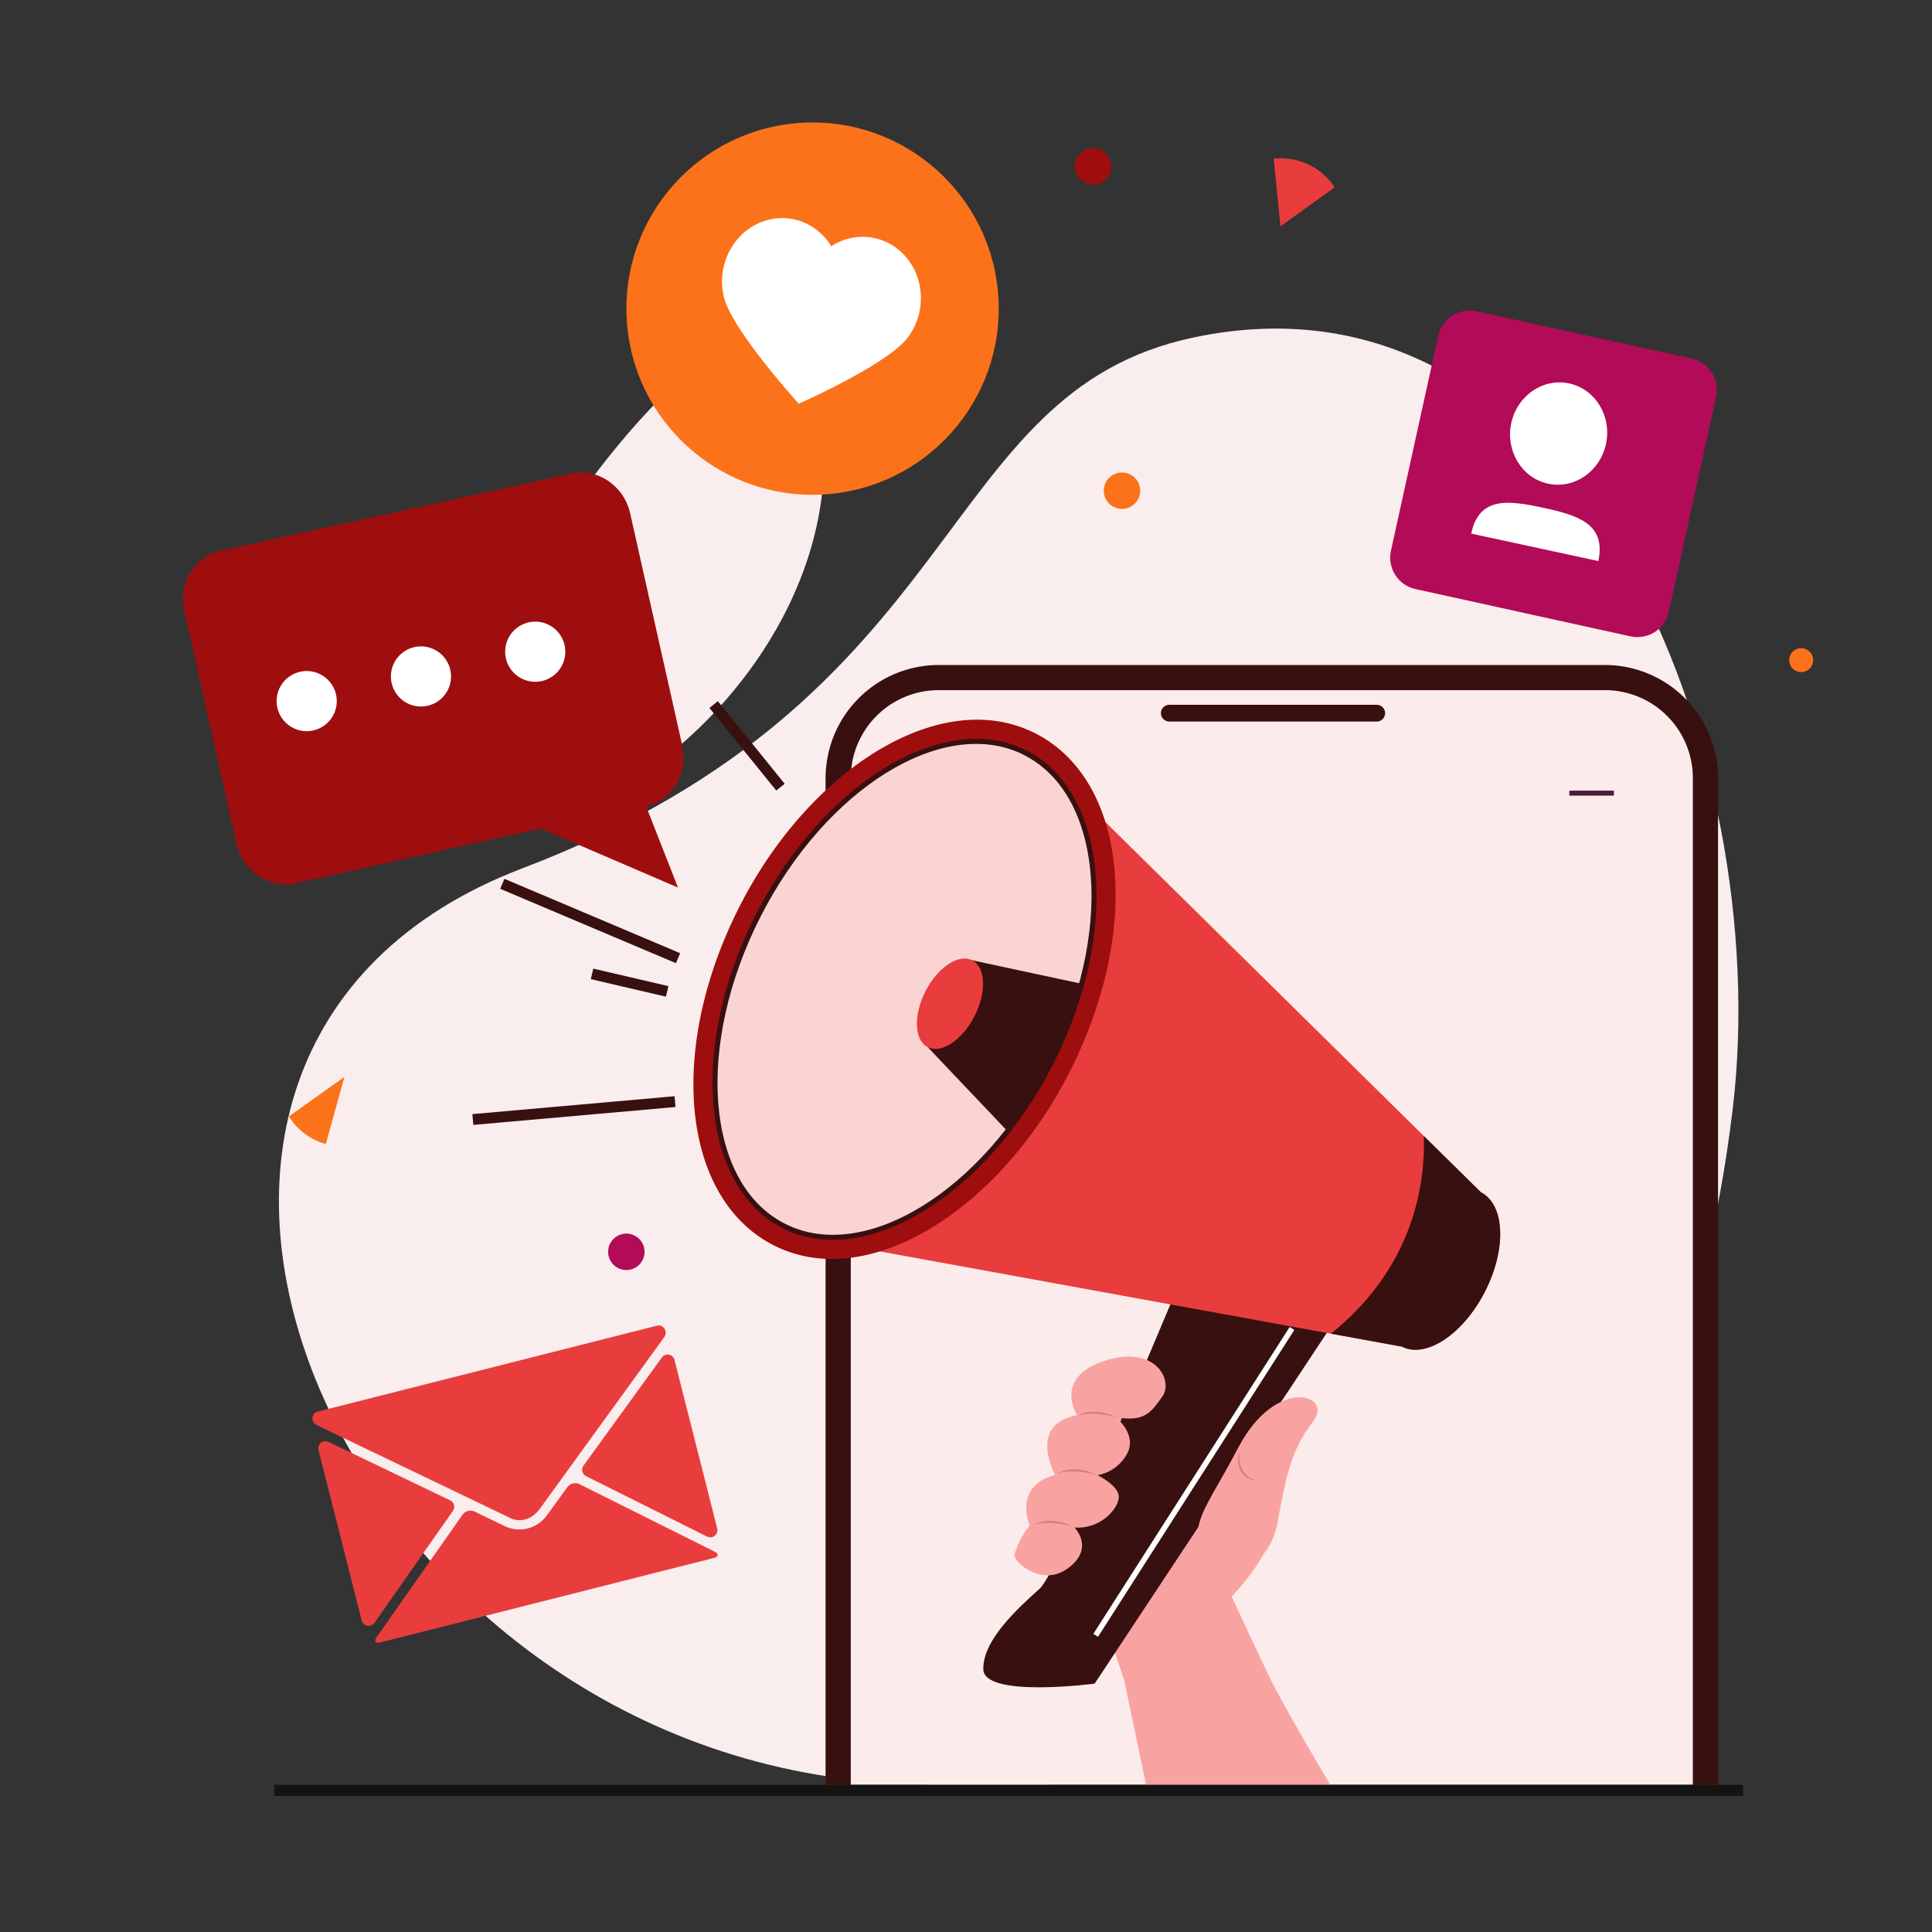 <svg id="Layer_1" data-name="Layer 1" xmlns="http://www.w3.org/2000/svg" xmlns:xlink="http://www.w3.org/1999/xlink" viewBox="0 0 1333 1333"><rect x="0" y="0" width="1333" height="1333" fill="#333333" stroke="none"/><defs><style>.cls-1{fill:none;}.cls-2{fill:#f9eded;}.cls-3{clip-path:url(#clip-path);}.cls-4{fill:#381010;}.cls-5{fill:#fcebeb;}.cls-6{fill:#4c1e39;}.cls-7{fill:#f8a3a2;}.cls-8{fill:#fff;}.cls-9{fill:#e93d3d;}.cls-10{fill:#9e0e0e;}.cls-11{fill:#f9d4d2;}.cls-12{fill:#d17f80;}.cls-13{fill:#fc721a;}.cls-14{fill:#b20b57;}.cls-15{fill:#131313;}</style><clipPath id="clip-path"><polygon id="SVGID" class="cls-1" points="1189.76 1231.44 469.28 1231.44 266.3 655.59 469.28 445.71 1189.76 445.71 1189.76 1231.44"/></clipPath></defs><rect class="cls-1" x="-0.33" y="-0.13" width="1333.33" height="1333.33"/><path class="cls-2" d="M823.5,232.85c-180,38-153.18,248.25-463,366.22-332.11,126.44-131,603.46,246.89,630.62,376.09,27,549.53-142.55,588.14-464.82C1224.53,522.54,1091,176.34,823.5,232.85Z"/><path class="cls-2" d="M400.47,555.85C481.19,528.11,603.54,398.48,559.3,253.3S162.17,637.73,400.47,555.85Z"/><g class="cls-3"><path class="cls-4" d="M1185.38,536.88v1026.2a78.16,78.16,0,0,1-78.06,78.06H902V1641H643a78.15,78.15,0,0,1-73.38-77.91V536.88a78.16,78.16,0,0,1,78.06-78.06h459.63A78.14,78.14,0,0,1,1185.38,536.88Z"/><path class="cls-5" d="M1168,536.86V1563.09a60.69,60.69,0,0,1-60.72,60.69H647.68A60.69,60.69,0,0,1,587,1563.09V536.86a60.69,60.69,0,0,1,60.68-60.69H1107.3A60.69,60.69,0,0,1,1168,536.86Z"/><path class="cls-4" d="M949.88,486.28H806.79a5.78,5.78,0,1,0,0,11.56H949.88a5.78,5.78,0,1,0,0-11.56Z"/><rect class="cls-4" x="637.13" y="539.17" width="27.12" height="3.43" transform="translate(-191.86 618.84) rotate(-45.02)"/><rect class="cls-4" x="648.98" y="527.33" width="3.43" height="27.12" transform="translate(-191.89 618.49) rotate(-45)"/><rect class="cls-6" x="1082.77" y="545.5" width="30.76" height="3.43"/><path class="cls-7" d="M766,967.17s66.46,63.08,103.48,79.3c23.53,10.32-19.66,55.13-19.66,55.13s25.09,54.15,29.58,62.56c35.77,66.94,110,183,149.66,257.21,42,78.68-96.46,232.37-163.14,89.87-34.62-74-72.54-268-90.25-351.94l-13.37-39.92h0c-5-10.16-12.43-22.45-23.67-37.27C696.14,1026.07,766,967.17,766,967.17Z"/><path class="cls-4" d="M717.26,1096.2c-15.3,13.64-39.38,35.74-38.81,55.6s76.81,9.84,76.81,9.84l184-278L823.85,860.77S732.55,1082.55,717.26,1096.2Z"/><rect class="cls-8" x="698.01" y="1020.49" width="251.34" height="3.82" transform="translate(-481.43 1165.3) rotate(-57.39)"/><path class="cls-9" d="M1021.82,822.66,713.68,518.91,543,851.75l424.21,77.36c16.56,8.49,42.2-8.46,57.27-37.85S1038.38,831.15,1021.82,822.66Z"/><path class="cls-4" d="M1021.82,822.66l-39.46-38.89c1.08,29.79-5.3,89.34-64.1,136.41l49,8.93c16.56,8.49,42.2-8.46,57.27-37.85S1038.38,831.15,1021.82,822.66Z"/><path class="cls-10" d="M714.56,506.09a87.06,87.06,0,0,0-34.27-9.33c-59.28-3.87-129,48.65-169.56,127.72-50.72,99-40.68,202,22.86,234.62a87.14,87.14,0,0,0,34.27,9.32c59.29,3.87,129-48.65,169.56-127.73C788.16,641.71,778.11,538.67,714.56,506.09Z"/><path class="cls-11" d="M707.69,519.49C652.12,491,569.64,540.93,523.47,631s-38.57,186.19,17,214.68,138-21.44,184.23-111.52S763.25,548,707.69,519.49Z"/><path class="cls-4" d="M542.23,848.53c-.87-.41-1.73-.82-2.58-1.26C483.3,818.38,475.34,721,521.88,630.2S652.21,489,708.5,517.91h0C764.85,546.8,772.82,644.18,726.27,735,680.43,824.41,598.53,874.62,542.23,848.53ZM704.41,519.87c-54.57-25.29-134.39,24.22-179.36,112-45.66,89.06-38.38,184.29,16.22,212.29,54.41,28,136.18-21.69,181.83-110.75s38.38-184.29-16.22-212.28C706.07,520.66,705.24,520.26,704.41,519.87Z"/><path class="cls-4" d="M667.36,662.57l-27.25,59.95,55.06,58a286,286,0,0,0,29.5-46.3,281.55,281.55,0,0,0,21.58-55.47l-75.49-16.2Z"/><path class="cls-9" d="M670.81,662.55c-9.33-4.78-23.77,4.76-32.26,21.31s-7.81,33.85,1.52,38.64,23.77-4.77,32.26-21.32S680.13,667.33,670.81,662.55Z"/><rect class="cls-4" x="511.7" y="477.95" width="7.46" height="73.31" transform="translate(-208.96 438.81) rotate(-38.98)"/><rect class="cls-4" x="325.99" y="762.5" width="140.04" height="7.47" transform="translate(-66.05 37.92) rotate(-5.06)"/><rect class="cls-4" x="430.7" y="651.43" width="7.46" height="53.23" transform="translate(-324.64 946.9) rotate(-76.86)"/><rect class="cls-4" x="403.48" y="569.67" width="7.47" height="131.65" transform="translate(-336.75 762.77) rotate(-67.06)"/><path class="cls-7" d="M743.18,976.45c-34.6,6.22-15.2,41.15-15.2,41.15-29.48,8.05-17.5,34.86-17.5,34.86a56,56,0,0,0-10.7,20.81c1.51,6,20.14,21.93,37.83,8.2s3.72-27.57,3.72-27.57c17.81,1.38,30.15-12.76,30.57-20.77.4-7.85-14.06-15.05-14.65-15.34a28.87,28.87,0,0,0,20.49-15c6.83-13-7.21-24.47-7.91-25,8.29,1.48,13.88,1.15,18.13-.5,6.22-2.38,9.52-7.55,14.06-13.81,7.63-10.52-4.28-36.11-40-24.53S743.18,976.45,743.18,976.45Z"/><path class="cls-12" d="M756.1,1017.56a31.22,31.22,0,0,0-13.06-3.71,27.59,27.59,0,0,0-6.85.38,21.77,21.77,0,0,0-6.45,2.24,44.81,44.81,0,0,1,6.6-1.11,42.9,42.9,0,0,1,6.61-.05,59,59,0,0,1,6.59.8C751.72,1016.51,753.91,1017,756.1,1017.56Z"/><path class="cls-12" d="M739.55,1053.08a31.37,31.37,0,0,0-13.06-3.71,28.11,28.11,0,0,0-6.85.38,21.61,21.61,0,0,0-6.44,2.24,41.77,41.77,0,0,1,13.2-1.16,59,59,0,0,1,6.59.8C735.17,1052,737.36,1052.49,739.55,1053.08Z"/><path class="cls-12" d="M769.8,977.78a31.28,31.28,0,0,0-13.06-3.72,28.16,28.16,0,0,0-6.86.38,21.81,21.81,0,0,0-6.44,2.24,46.14,46.14,0,0,1,6.6-1.1,42.77,42.77,0,0,1,6.6-.06,58.67,58.67,0,0,1,6.59.8C765.42,976.73,767.61,977.18,769.8,977.78Z"/><path class="cls-7" d="M844.53,1086.58s30.78-1.06,37.15-37.22,10.74-50.82,24.55-69S880.41,949,854.25,999,812.34,1057.8,844.53,1086.58Z"/><path class="cls-12" d="M855.13,1001.39a17.87,17.87,0,0,0-.87,6.55,14.5,14.5,0,0,0,3.63,9.3,14.67,14.67,0,0,0,5.66,3.59,10,10,0,0,0,1.61.41c.53.13,1.07.24,1.61.33-1-.49-2-.8-3-1.33a16.53,16.53,0,0,1-2.69-1.7,12.74,12.74,0,0,1-4-4.7,18.39,18.39,0,0,1-1.84-6A29.61,29.61,0,0,1,855.13,1001.39Z"/></g><path class="cls-9" d="M879.35,109.43l-.57.06,4.71,46.64,37.31-26.82-1.27-2A44.45,44.45,0,0,0,879.35,109.43Z"/><path class="cls-13" d="M237.65,743l-38.26,27.23v0l1.56,2.45a42.9,42.9,0,0,0,23.87,16.61Z"/><path class="cls-10" d="M766.64,114.8a12.56,12.56,0,1,1-12.55-12.55A12.55,12.55,0,0,1,766.64,114.8Z"/><path class="cls-14" d="M444.71,863.69a12.56,12.56,0,1,1-12.55-12.55A12.55,12.55,0,0,1,444.71,863.69Z"/><path class="cls-13" d="M786.69,338.54A12.56,12.56,0,1,1,774.14,326,12.55,12.55,0,0,1,786.69,338.54Z"/><circle class="cls-13" cx="1242.73" cy="455.42" r="8.27" transform="translate(26.62 977.79) rotate(-43.37)"/><circle class="cls-13" cx="560.63" cy="212.98" r="128.44" transform="translate(-11.73 33.89) rotate(-3.43)"/><path class="cls-8" d="M620.14,172.46a39,39,0,0,0-46.59-2.53c-9.32-15.38-27.46-23.12-45.18-17.77-21.77,6.57-34.66,30.42-28.77,53.26s51.52,73.13,51.52,73.13,61.11-26.94,75.24-45.7S637.71,187.05,620.14,172.46Z"/><path class="cls-9" d="M351.54,1047.12,218.42,983.2c-4-1.94-3.76-8.09.58-9.24l.1,0,234.24-59.32.1,0c4.37-1.05,7.55,4.22,4.91,7.85l-85.83,118.44C366.91,1048.67,358.52,1050.79,351.54,1047.12Z"/><path class="cls-9" d="M312.51,1042.45l-54.14,77.22a4.94,4.94,0,0,1-8.83-1.62l-29.76-117.51a4.94,4.94,0,0,1,6.93-5.67l83.89,40.3A4.93,4.93,0,0,1,312.51,1042.45Z"/><path class="cls-9" d="M495.18,1073c-.07.67-.76,1.28-1.87,1.73l-231.66,58.67c-1.19.13-2.09-.09-2.47-.64s-.24-1.6.47-2.84c.22-.36.52-.78.85-1.23l58.57-83.53a6.78,6.78,0,0,1,8.45-2.21l20.76,10a23.32,23.32,0,0,0,29-7.35l14.12-19.47a6.8,6.8,0,0,1,8.49-2.08l92.16,46c.51.25,1,.47,1.33.69C494.62,1071.46,495.26,1072.21,495.18,1073Z"/><path class="cls-9" d="M465.4,938.34l29.43,116.2a4.93,4.93,0,0,1-7,5.63l-83.43-41.67a4.93,4.93,0,0,1-1.79-7.31l54-74.54A4.93,4.93,0,0,1,465.4,938.34Z"/><rect class="cls-15" x="189.18" y="1231.45" width="1013.48" height="7.7"/><path class="cls-14" d="M1125,439.05,976.63,406.43A22.22,22.22,0,0,1,959.7,380l32.62-148.32a22.22,22.22,0,0,1,26.48-16.93l148.31,32.62a22.23,22.23,0,0,1,16.94,26.48l-32.62,148.31A22.23,22.23,0,0,1,1125,439.05Z"/><path class="cls-8" d="M1108.09,306.2c-4,19.1-21.94,31.42-40,27.52s-29.44-22.54-25.41-41.64,21.94-31.42,40-27.52S1112.12,287.1,1108.09,306.2Z"/><path class="cls-8" d="M1015.08,368.16c5.4-25.61,25.4-23.07,49.62-17.84s43.5,11.17,38.1,36.78Z"/><path class="cls-10" d="M394.22,326.71,152.16,379.93c-18,3.93-29.3,22.71-25,41.73l36,160.41c4.26,19,22.5,31.35,40.53,27.42l169.24-37.92,94.84,40.8-22-56.1c18-3.93,29.29-22.71,25-41.73l-36-160.41C430.49,335.12,412.25,322.78,394.22,326.71Z"/><path class="cls-8" d="M231.88,479.36A20.74,20.74,0,1,0,216,504,20.73,20.73,0,0,0,231.88,479.36Z"/><path class="cls-8" d="M310.72,462.32A20.74,20.74,0,1,0,294.83,487,20.74,20.74,0,0,0,310.72,462.32Z"/><path class="cls-8" d="M389.56,445.27a20.74,20.74,0,1,0-15.89,24.66A20.75,20.75,0,0,0,389.56,445.27Z"/></svg>